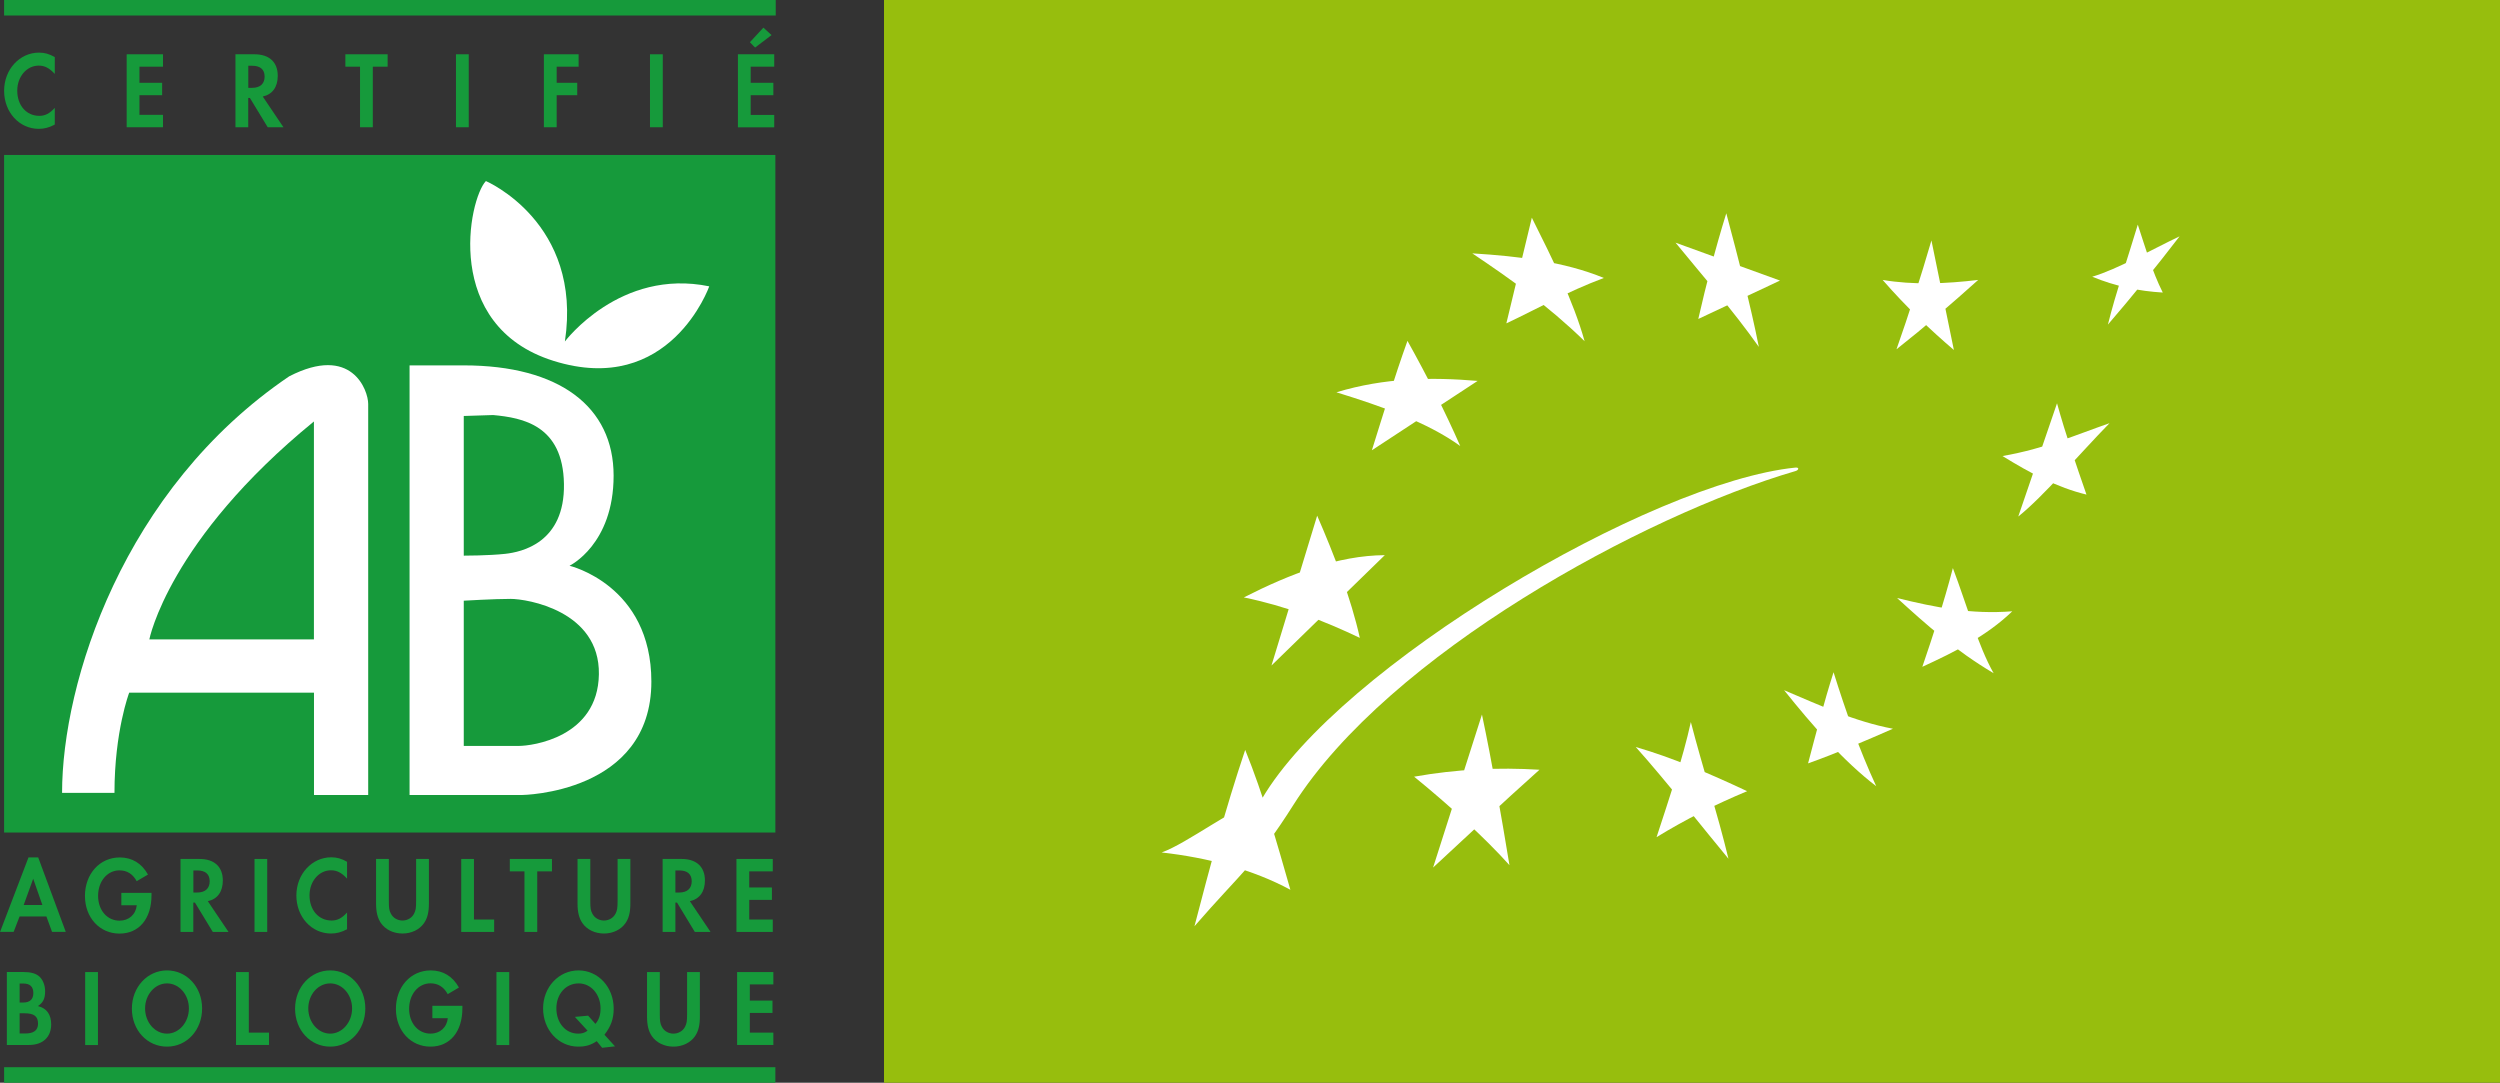 <svg viewBox="0 0 346.35 150" xmlns="http://www.w3.org/2000/svg" data-name="Calque 1" id="Calque_1">
  <rect x="0" y="0" width="346.35" height="150" fill="#333333" stroke="none"/>
  <defs>
    <style>
      .cls-1, .cls-2 {
        fill: #fff;
      }

      .cls-2, .cls-3 {
        fill-rule: evenodd;
      }

      .cls-3 {
        fill: #169a3b;
      }

      .cls-4 {
        fill: #97be0d;
      }
    </style>
  </defs>
  <g>
    <rect height="150" width="223.88" x="122.47" class="cls-4" id="rect2927"></rect>
    <g id="g2913">
      <path d="M203.97,35.1c6.42.4,12.75,1.15,18.23,3.41-5.14,1.92-9.05,4.19-13.51,6.29l3.53-14.64c2.8,5.59,5.75,11.52,7.31,17.11-5.08-4.95-10.29-8.63-15.56-12.17Z" class="cls-1" id="path2889"></path>
      <path d="M232.13,33.62l14.47,5.25-11.32,5.32c1.1-4.78,2.32-9.63,3.88-14.64,1.64,6.18,3.33,12.56,4.51,18.51-3.67-5.2-7.66-9.67-11.54-14.44Z" class="cls-1" id="path2891"></path>
      <path d="M260.81,38.78c4.26.72,8.76.54,13.25,0-3.68,3.3-7.42,6.54-11.32,9.61,1.73-4.91,3.34-9.94,4.84-15.08,1.04,5.06,2.08,10.12,3.11,15.18-3.09-2.64-6.53-5.87-9.88-9.72Z" class="cls-1" id="path2893"></path>
      <path d="M289.85,38.34c3.54-1.05,8.13-3.71,12.11-5.6-3.31,4.31-6.62,8.39-9.93,12.23,1.1-4.43,2.69-9.04,4.14-13.85,1.11,3.33,1.95,6.4,3.46,9.41-3.26-.19-6.53-.85-9.79-2.2Z" class="cls-1" id="path2895"></path>
      <path d="M277.43,63.18c5.99-1.06,10-2.88,14.82-4.55-4.21,4.31-9.16,10.16-12.64,12.93l5.37-15.69c1.21,4.37,2.64,8.5,4.08,12.65-4.03-.97-7.82-2.98-11.63-5.34Z" class="cls-1" id="path2897"></path>
      <path d="M262.82,82.85c5.42,1.33,10.24,2.28,15.96,1.84-3.57,3.44-7.97,5.62-12.46,7.69,1.49-4.39,2.97-8.82,4.23-13.68,1.88,4.94,3.48,10.76,5.65,14.57-5.35-3.17-9.39-6.79-13.38-10.42Z" class="cls-1" id="path2899"></path>
      <path d="M247.17,95.62c5.03,2.13,9.79,4.34,15.08,5.34-3.84,1.68-7.69,3.35-11.76,4.8,1.14-4.3,2.16-8.33,3.53-12.63,1.68,5.36,3.54,10.66,5.91,15.79-4.53-3.46-8.9-8.48-12.76-13.3Z" class="cls-1" id="path2901"></path>
      <path d="M226.62,103.49c5.14,1.49,10.29,3.71,15.43,6.12-4.29,1.79-8.49,3.88-12.55,6.37,1.73-5.33,3.61-10.76,4.75-15.95,1.59,6.17,3.69,12.63,5.21,18.94-3.1-3.71-8.58-10.73-12.85-15.49Z" class="cls-1" id="path2903"></path>
      <path d="M195.92,107.6c5.91-1.05,11.68-1.31,17.36-.96-5.46,4.88-9.9,9.08-14.74,13.55,2.26-7.07,4.51-14.13,6.77-21.2,1.41,6.67,2.63,13.73,3.81,20.87-3.43-3.83-8.52-8.45-13.2-12.25Z" class="cls-1" id="path2905"></path>
      <path d="M185.17,54.34c6.65-2.01,13.12-2.11,19.54-1.57l-14.65,9.61c1.58-5.05,3.12-10.11,4.93-15.16,2.75,4.93,5.25,9.87,7.31,14.57-4.61-3.33-10.92-5.5-17.14-7.44Z" class="cls-1" id="path2907"></path>
      <path d="M172.31,82.77c6.49-3.3,13.06-5.81,19.54-5.86l-15.7,15.29,6.33-20.76c2.37,5.46,4.7,11.47,5.91,16.93-4.98-2.37-10.18-4.39-16.09-5.61Z" class="cls-1" id="path2909"></path>
      <path d="M160.94,118.1c3.62-1.31,10.03-6.3,13.87-7.4,10.74-18.42,53.85-43.88,73.92-45.92.56-.06.5.34.02.48-21.04,6.14-56.36,25.38-69.58,46.28-5.08,8.04-7.08,9.18-13.69,16.78,2.1-8.06,4.24-16.14,7.03-24.43,2.55,6.3,4.39,12.85,6.26,19.38-5.22-2.82-11.45-4.45-17.84-5.17Z" class="cls-1" id="path2911"></path>
    </g>
  </g>
  <g>
    <polygon points="107.42 115.34 107.42 21.47 .57 21.47 .57 115.34 107.42 115.34" class="cls-3"></polygon>
    <polygon points="107.42 150 107.42 147.85 .57 147.85 .57 150 107.42 150" class="cls-3"></polygon>
    <polygon points="107.47 2.15 107.47 0 .57 0 .57 2.15 107.47 2.15" class="cls-3"></polygon>
    <path d="M7.58,10.23c-.74-.8-1.38-1.14-2.22-1.14-1.66,0-2.97,1.53-2.97,3.47,0,2.05,1.27,3.49,3.06,3.49.8,0,1.43-.32,2.14-1.11v2.32c-.8.42-1.46.59-2.22.59-2.7,0-4.8-2.3-4.8-5.27s2.16-5.29,4.84-5.29c.76,0,1.41.18,2.18.62v2.32h0Z" class="cls-3"></path>
    <polygon points="19.32 9.24 19.32 11.47 22.46 11.47 22.46 13.19 19.32 13.19 19.32 15.91 22.58 15.91 22.58 17.63 17.55 17.63 17.55 7.52 22.58 7.52 22.58 9.24 19.32 9.24" class="cls-3"></polygon>
    <path d="M34.4,12.17v-3.06h.55c1.11,0,1.71.52,1.71,1.5s-.6,1.56-1.74,1.56h-.52ZM36.41,13.37c1.34-.3,2.07-1.32,2.07-2.87,0-1.89-1.17-2.98-3.23-2.98h-2.63v10.11h1.77v-4.06h.23l2.47,4.06h2.18l-2.87-4.26h0Z" class="cls-3"></path>
    <polygon points="49.88 17.63 49.88 9.24 47.85 9.24 47.85 7.52 53.7 7.52 53.7 9.24 51.65 9.24 51.65 17.63 49.88 17.63" class="cls-3"></polygon>
    <polygon points="64.94 17.63 63.17 17.63 63.17 7.52 64.94 7.52 64.94 17.63" class="cls-3"></polygon>
    <polygon points="77.12 9.24 77.12 11.47 79.97 11.47 79.97 13.19 77.12 13.19 77.12 17.63 75.35 17.63 75.35 7.52 80.16 7.52 80.16 9.24 77.12 9.24" class="cls-3"></polygon>
    <polygon points="91.82 17.63 90.05 17.63 90.05 7.52 91.82 7.52 91.82 17.63" class="cls-3"></polygon>
    <path d="M104,9.24v2.23h3.14v1.72h-3.14v2.73h3.26v1.72h-5.03V7.52h5.03v1.72h-3.26ZM104.61,6.59l-.72-.74,1.87-2.02,1.13,1.03-2.28,1.73h0Z" class="cls-3"></path>
    <path d="M5.87,125.38h-2.59l1.32-3.64,1.27,3.64h0ZM6.43,126.97l.78,2.13h1.9l-3.82-10.32h-1.34l-3.94,10.32h1.88l.82-2.13h3.73Z" class="cls-3"></path>
    <path d="M20.99,123.7v.32c0,3.26-1.72,5.32-4.44,5.32s-4.78-2.19-4.78-5.22,2.03-5.33,4.83-5.33c1.69,0,3.04.82,3.9,2.37l-1.56.92c-.55-1-1.34-1.5-2.39-1.5-1.69,0-2.96,1.52-2.96,3.53s1.27,3.44,2.97,3.44c1.3,0,2.25-.85,2.39-2.13h-2.14v-1.72h4.16Z" class="cls-3"></path>
    <path d="M26.79,123.65v-3.06h.55c1.11,0,1.71.52,1.71,1.5s-.6,1.56-1.74,1.56h-.52ZM28.8,124.85c1.34-.3,2.07-1.32,2.07-2.87,0-1.89-1.17-2.98-3.23-2.98h-2.63v10.11h1.77v-4.06h.23l2.47,4.06h2.18l-2.87-4.26h0Z" class="cls-3"></path>
    <polygon points="37.02 129.11 35.26 129.11 35.26 119 37.02 119 37.02 129.11" class="cls-3"></polygon>
    <path d="M48.07,121.71c-.74-.8-1.38-1.14-2.22-1.14-1.66,0-2.97,1.53-2.97,3.47,0,2.05,1.27,3.49,3.06,3.49.8,0,1.43-.32,2.14-1.11v2.32c-.8.42-1.46.59-2.22.59-2.7,0-4.8-2.3-4.8-5.27s2.16-5.29,4.84-5.29c.76,0,1.41.18,2.18.62v2.32h0Z" class="cls-3"></path>
    <path d="M53.87,124.79c0,1.03.05,1.36.29,1.8.3.58.92.94,1.6.94s1.3-.36,1.6-.94c.23-.44.29-.77.29-1.8v-5.79h1.77v6.18c0,1.18-.2,2.02-.67,2.7-.63.91-1.74,1.45-2.99,1.45s-2.36-.54-2.99-1.45c-.46-.68-.67-1.51-.67-2.7v-6.18h1.77v5.79h0Z" class="cls-3"></path>
    <polygon points="65.66 127.39 68.46 127.39 68.46 129.11 63.9 129.11 63.9 119 65.66 119 65.66 127.39" class="cls-3"></polygon>
    <polygon points="72.66 129.11 72.66 120.72 70.63 120.72 70.63 119 76.47 119 76.47 120.72 74.43 120.72 74.43 129.11 72.66 129.11" class="cls-3"></polygon>
    <path d="M81.78,124.79c0,1.03.05,1.36.29,1.8.3.58.92.94,1.6.94s1.3-.36,1.6-.94c.23-.44.29-.77.29-1.8v-5.79h1.77v6.18c0,1.18-.2,2.02-.67,2.7-.63.91-1.74,1.45-2.99,1.45s-2.36-.54-2.99-1.45c-.46-.68-.67-1.51-.67-2.7v-6.18h1.77v5.79h0Z" class="cls-3"></path>
    <path d="M93.57,123.65v-3.06h.55c1.11,0,1.71.52,1.71,1.5s-.6,1.56-1.74,1.56h-.52ZM95.58,124.85c1.34-.3,2.08-1.32,2.08-2.87,0-1.89-1.17-2.98-3.23-2.98h-2.63v10.11h1.77v-4.06h.23l2.46,4.06h2.18l-2.87-4.26h0Z" class="cls-3"></path>
    <polygon points="103.8 120.72 103.8 122.95 106.94 122.95 106.94 124.67 103.8 124.67 103.8 127.39 107.06 127.39 107.06 129.11 102.03 129.11 102.03 119 107.06 119 107.06 120.72 103.8 120.72" class="cls-3"></polygon>
    <path d="M2.72,138.89v-2.63h.54c.89,0,1.36.45,1.36,1.31s-.47,1.32-1.39,1.32h-.51ZM.95,144.77h3.07c1.91,0,3.07-1.08,3.07-2.86,0-1.36-.63-2.24-1.84-2.53.73-.47,1-1.05,1-2.05,0-.83-.31-1.62-.82-2.06-.46-.41-1.18-.61-2.23-.61H.95v10.11h0ZM2.72,143.18v-2.8h.67c1.33,0,1.88.42,1.88,1.44,0,.91-.59,1.36-1.77,1.36h-.77Z" class="cls-3"></path>
    <polygon points="13.57 144.78 11.8 144.78 11.8 134.67 13.57 134.67 13.57 144.78" class="cls-3"></polygon>
    <path d="M23.14,136.24c1.68,0,3.03,1.56,3.03,3.47s-1.36,3.49-3.03,3.49-3.04-1.56-3.04-3.49c0-1.91,1.36-3.47,3.04-3.47h0ZM23.14,134.44c-2.73,0-4.87,2.33-4.87,5.3s2.11,5.26,4.87,5.26,4.86-2.31,4.86-5.29-2.13-5.27-4.86-5.27h0Z" class="cls-3"></path>
    <polygon points="34.47 143.06 37.27 143.06 37.27 144.77 32.7 144.77 32.7 134.67 34.47 134.67 34.47 143.06" class="cls-3"></polygon>
    <path d="M45.75,136.24c1.68,0,3.03,1.56,3.03,3.47s-1.36,3.49-3.03,3.49-3.04-1.56-3.04-3.49,1.36-3.47,3.04-3.47h0ZM45.75,134.44c-2.73,0-4.87,2.33-4.87,5.3s2.12,5.26,4.87,5.26,4.86-2.31,4.86-5.29-2.13-5.27-4.86-5.27h0Z" class="cls-3"></path>
    <path d="M64.06,139.36v.32c0,3.26-1.72,5.32-4.43,5.32s-4.78-2.19-4.78-5.23,2.03-5.33,4.83-5.33c1.69,0,3.04.82,3.9,2.37l-1.55.92c-.55-1-1.34-1.5-2.39-1.5-1.69,0-2.96,1.52-2.96,3.53s1.27,3.44,2.97,3.44c1.3,0,2.25-.85,2.39-2.14h-2.14v-1.72h4.16Z" class="cls-3"></path>
    <polygon points="70.55 144.78 68.78 144.78 68.78 134.67 70.55 134.67 70.55 144.78" class="cls-3"></polygon>
    <path d="M81.48,140.71l-1.84.17,1.76,1.91c-.41.3-.76.41-1.31.41-1.73,0-3.01-1.49-3.01-3.5s1.33-3.46,3.08-3.46,3.04,1.55,3.04,3.47c0,.89-.2,1.53-.71,2.14l-1.01-1.14h0ZM85.21,144.97l-1.47-1.62c.9-1.15,1.28-2.21,1.28-3.62,0-2.97-2.14-5.29-4.87-5.29s-4.91,2.3-4.91,5.27,2.13,5.29,4.88,5.29c1.01,0,1.74-.21,2.55-.76l.75.92,1.79-.2h0Z" class="cls-3"></path>
    <path d="M91.41,140.46c0,1.03.05,1.36.29,1.8.3.58.92.94,1.6.94s1.3-.36,1.6-.94c.23-.44.29-.77.29-1.8v-5.79h1.77v6.18c0,1.18-.2,2.02-.67,2.7-.63.91-1.74,1.45-2.99,1.45s-2.36-.54-2.99-1.45c-.46-.68-.67-1.51-.67-2.7v-6.18h1.77v5.79h0Z" class="cls-3"></path>
    <polygon points="103.88 136.38 103.88 138.62 107.02 138.62 107.02 140.33 103.88 140.33 103.88 143.06 107.14 143.06 107.14 144.77 102.12 144.77 102.12 134.67 107.14 134.67 107.14 136.38 103.88 136.38" class="cls-3"></polygon>
    <path d="M64.25,50.62c13.25,0,20.76,5.73,20.76,15.28s-6.11,12.48-6.11,12.48c0,0,11.34,2.67,11.34,16.05,0,15.54-17.96,15.71-17.96,15.71h-15.54v-59.52h7.51ZM64.25,57.62v19.36s3.44,0,5.73-.25c2.29-.25,8.28-1.53,8.15-9.68-.13-8.15-5.73-9.17-9.81-9.55l-4.08.13h0ZM64.25,83.22v20.12h7.64c1.78,0,10.95-1.15,11.08-9.93.13-8.79-9.93-10.44-12.23-10.44-2.29,0-6.5.25-6.5.25h0Z" class="cls-2"></path>
    <path d="M51.01,110.14h-7.51v-14.18h-25.6s-2.04,5.35-2.04,13.88h-7.26c0-15.28,8.44-42.1,31.46-57.7,8.66-4.46,10.95,1.91,10.95,3.82s0,54.17,0,54.17h0ZM43.49,58.39c-20.12,16.43-22.8,30.19-22.8,30.19h22.8v-30.19h0Z" class="cls-2"></path>
    <path d="M67.31,25.08s13.44,5.73,10.95,22.23c0,0,7.64-10.19,20-7.64,0,0-5.44,15.39-21.59,10.32-15.41-4.84-11.72-22.42-9.36-24.9h0Z" class="cls-2"></path>
  </g>
</svg>